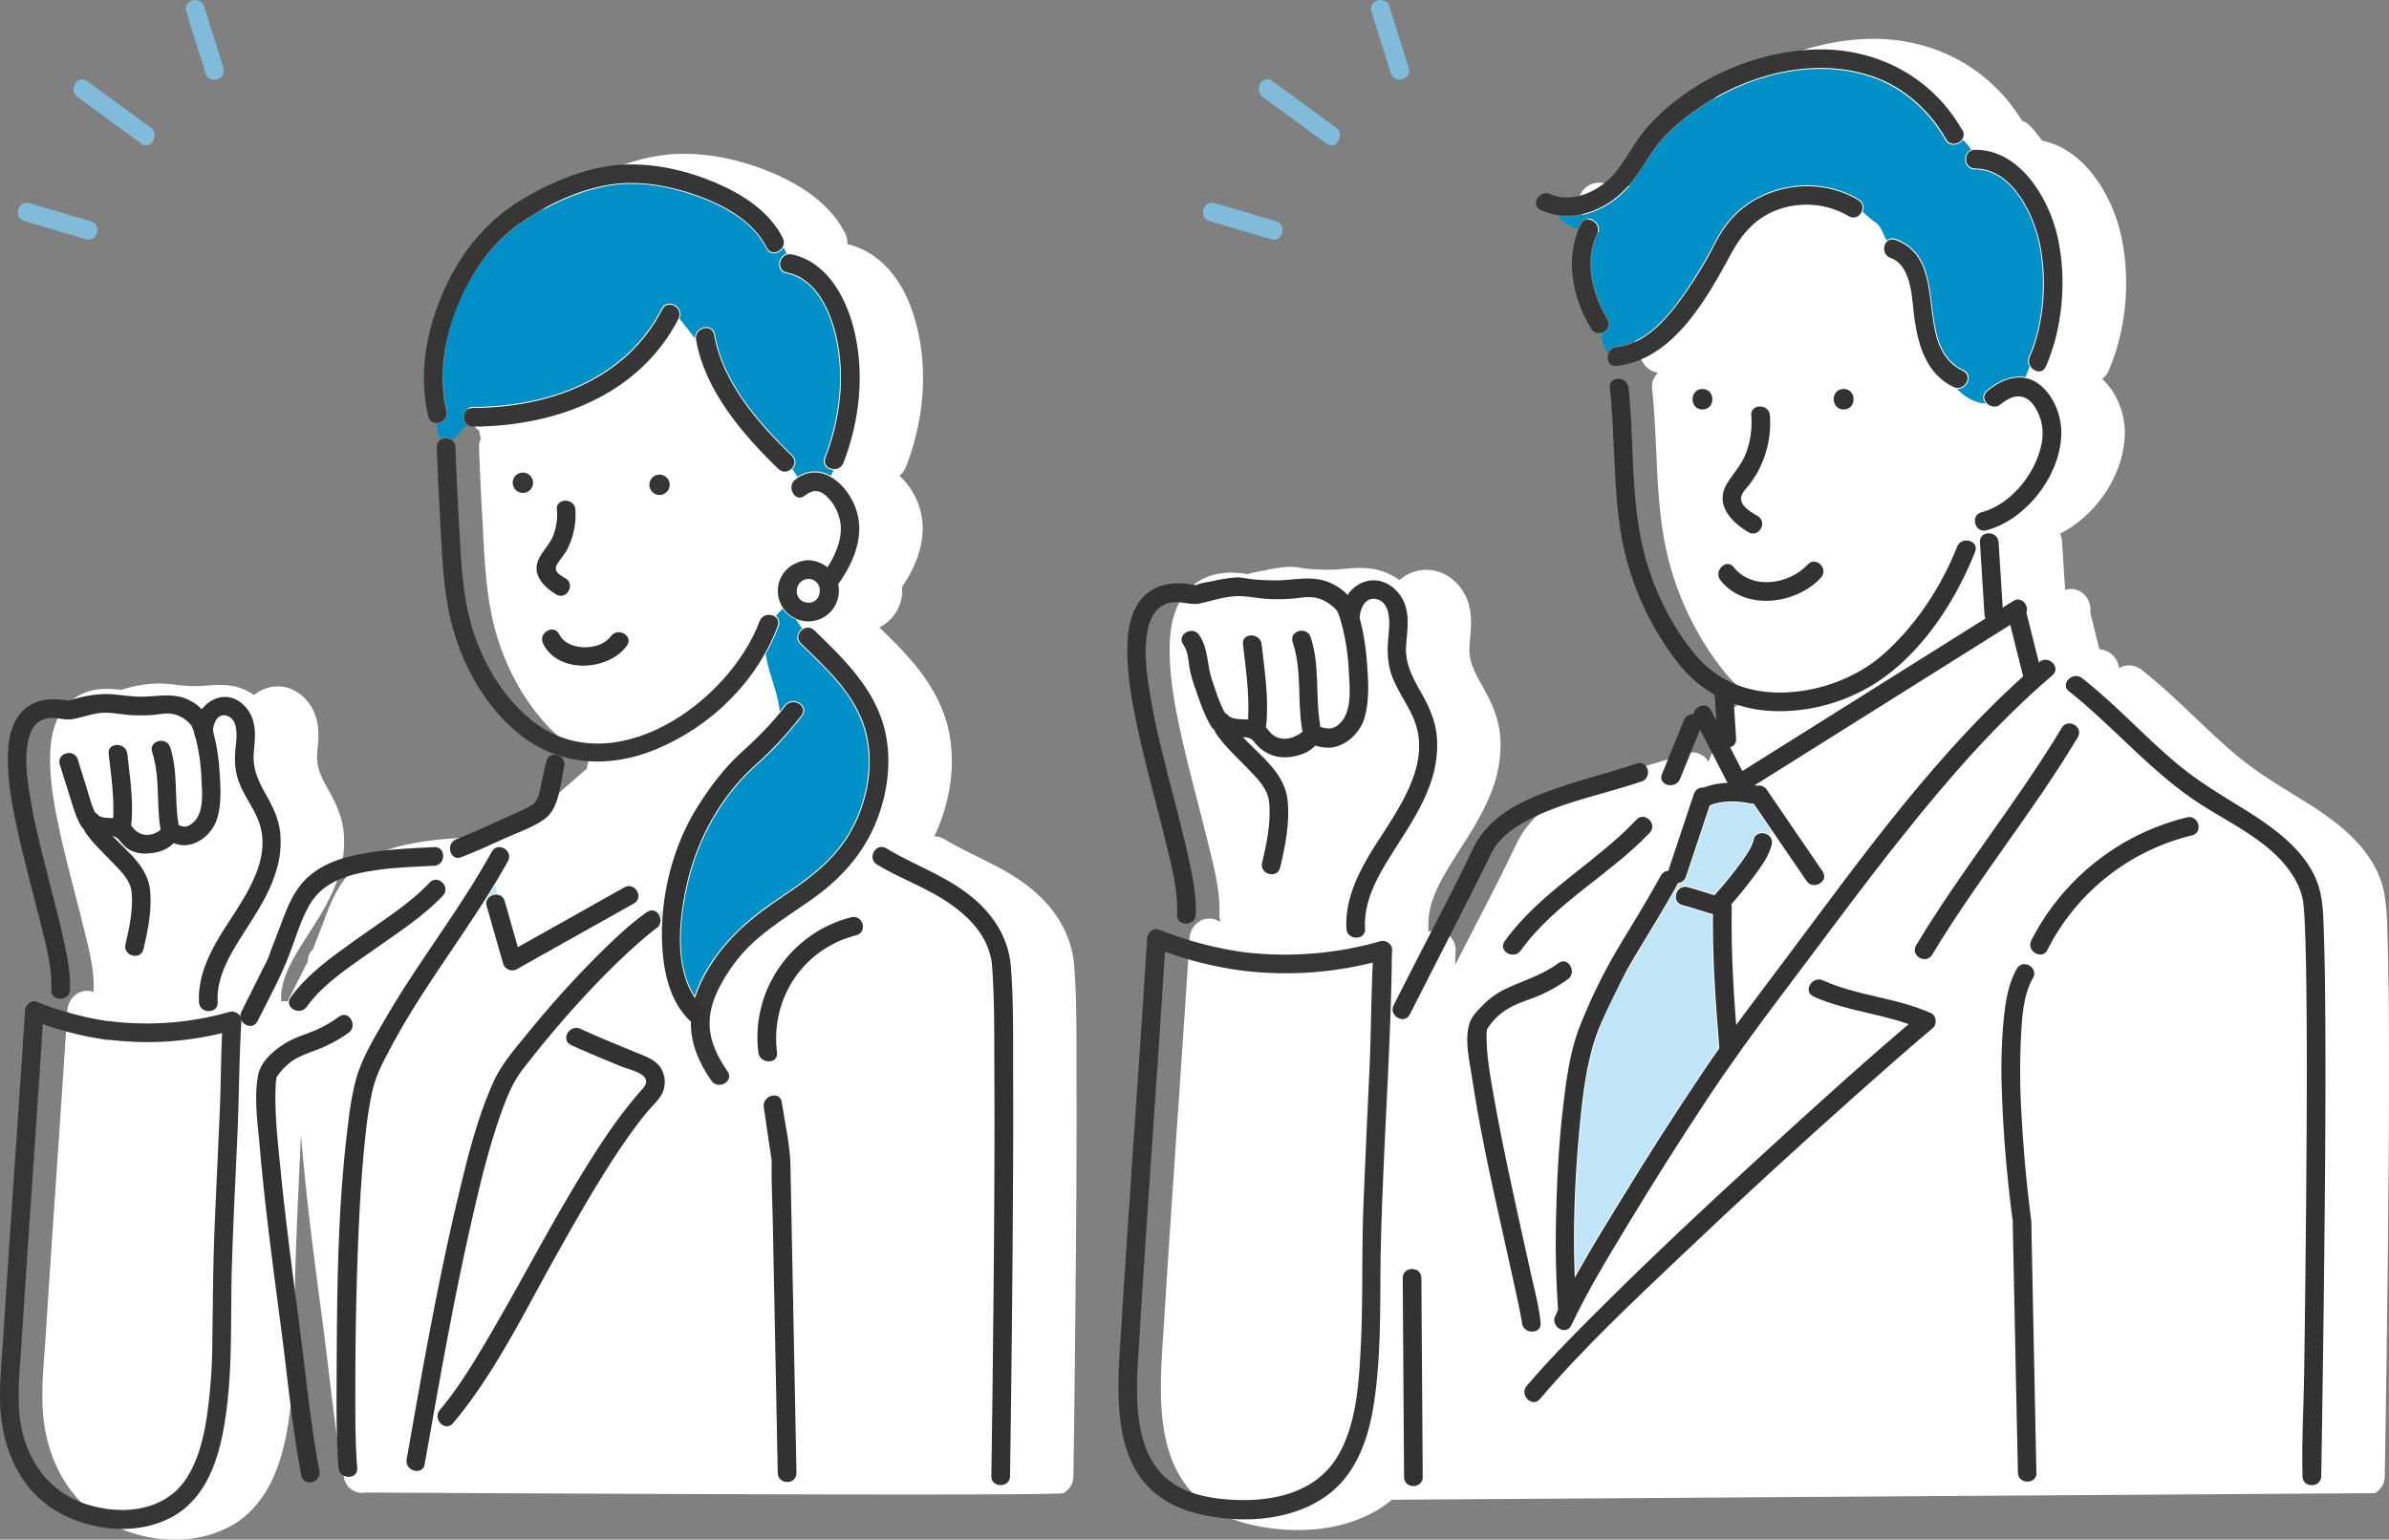 <svg id="レイヤー_1" data-name="レイヤー 1" xmlns="http://www.w3.org/2000/svg" viewBox="0 0 1280.35 825.37"><rect x="0" y="0" width="1280.35" height="825.37" fill="#808080" stroke="none"/><defs><style>.cls-1{fill:#fff;}.cls-2{fill:#80bcd9;}.cls-3{fill:none;}.cls-4{fill:#b0e9ef;}.cls-5{fill:#0090c8;}.cls-6{fill:#323232;}.cls-7{fill:#363636;}.cls-8{fill:#c0e5f7;}.cls-9{fill:#251e1c;}</style></defs><title>ベクトルスマートオブジェクト1</title><path class="cls-1" d="M811.75,993.29a10.33,10.33,0,0,0,5.29-9c.58-38.86,1-79.83,1.36-121.77.22-27.6.42-60.18.29-92.55q0-5.76,0-11.53c0-15.68,0-31.9-1.23-47.84S808,680.2,793.83,668.81c-9-7.21-19-12.13-28.59-16.88-5.74-2.84-11.68-5.77-17.21-9.11a10.45,10.45,0,0,0-5.62-1.56c1-2.07,2-4.18,2.8-6.33h0c7.77-19.58,8.81-40.76,2.84-58.13-6.71-19.5-20.85-33.88-35-47.56a22.19,22.19,0,0,0,12.08-17.11,22.52,22.52,0,0,0,.06-4.64c11.14-16.35,13.94-32.23,8.07-46.05a40,40,0,0,0-9.49-13.61,11,11,0,0,0,3.57-4.76c9.75-25.18,11.74-52.15,5.6-75.95-8.6-33.38-28.3-41.39-36.93-43.29l-.14-.33a10.79,10.79,0,0,0-1.14-5.45c-6.58-13.3-19.64-24.2-38.83-32.39-17.3-7.39-35.15-10.92-51.63-10.22-21.68.92-42.63,10.8-56.38,18.93C529.5,305.26,515.07,321.18,505,341.7c-8.84,18.05-17.91,45.82-10.9,75.63a10.19,10.19,0,0,0,4.42,6.38c.28,1.5.59,3,.91,4.36a10.61,10.61,0,0,0-.92,4.76c.4,12.05,1,24.45,1.74,37.9q.23,3.86.42,7.76c.85,16,1.72,32.62,5.56,48.48,6.3,26,20.41,49.36,38.69,64a73.65,73.65,0,0,0,12.61,8.12c-.09.28-.16.56-.23.85L556.16,605l-31.29,27.3c-4.87,2.17-8.68,3.78-12.28,5.18a10.64,10.64,0,0,0-5.49,4.62,10.67,10.67,0,0,0-4.62-.78l-3,.15c-14.2.71-28.88,1.44-43,4.93-12.74,3.13-22.54,8.76-29.12,16.71-5.95,7.19-9.08,15.58-12.11,23.7-.45,1.2-.9,2.41-1.36,3.6l-1.41,3.69c-1,2.53-2,5.13-2.95,7.73a5.73,5.73,0,0,0-1.74,2c-.09.17-.16.32-.22.45l0,.05a6.89,6.89,0,0,0-.72,3.68L395.9,729.69a10.38,10.38,0,0,0-3.47.08c-.57-11,5.09-21,11.45-31.09,1-1.63,2.05-3.24,3.08-4.87,6.37-10,13-20.28,16.58-32.2A58.94,58.94,0,0,0,426,639.47c-.85-9.41-4.86-17.18-8.56-23.72-4.26-7.52-6.29-12.62-5.62-19.66v-.16c.83-8.68,1.77-18.52-5.31-27.1-4.34-5.26-10.08-8.1-16.17-8a21.08,21.08,0,0,0-12.49,4.63,33.27,33.27,0,0,0-3.06-1.87c-7.92-4.26-15.64-3.69-22.45-3.19-2.31.17-4.49.33-6.71.33a87.69,87.69,0,0,1-9-.68,89.56,89.56,0,0,0-9.85-.75,67.89,67.89,0,0,0-19.95,3.37,20.38,20.38,0,0,0-2.62-.23l-.67,0a38.18,38.18,0,0,0-10,.11,26.92,26.92,0,0,0-15,7.18c-9.09,8.87-10,22.13-9.91,31.34.15,13.85,3,27.75,5.64,39.7,2.26,10.18,4.9,20.41,7.45,30.29,1.48,5.72,3,11.64,4.44,17.45.3,1.26.62,2.52.94,3.79,2.57,10.29,5.23,20.92,4.83,31a11.18,11.18,0,0,0,0,1.42l0,0a9.66,9.66,0,0,0-8.82.87,11.54,11.54,0,0,0-5.25,8.87c-1.71,27.46-3.62,55.38-5.47,82.38q-1.12,16.43-2.24,32.87c-1.31,19.46-2.59,38.49-3.77,57.26-.2,3.22-.44,6.46-.69,9.71-.75,9.94-1.53,20.22-1.1,30.39,1.17,27.3,14,50.35,34.29,61.64a75.79,75.79,0,0,0,36.59,9.59,62,62,0,0,0,29.72-7.22c10.61-5.82,18.74-15.5,24.14-28.76,4.9-12,6.91-25.1,8.12-35.17,2.06-17.16,2.17-34.52,2.28-51.31,0-7.47.09-15.21.32-22.77.53-18.33,1.4-37,2.24-55q.39-8.24.76-16.48c.21,2.12.42,4.21.59,6.26,2.49,29,6.33,58.34,10.05,86.69q1,7.38,1.93,14.77c.88,6.85,1.72,13.82,2.52,20.56,2.16,18.11,4.4,36.83,8,55.24A9.94,9.94,0,0,0,438,993S808.33,995.2,811.75,993.29Z" transform="translate(-241.76 -192.88)"/><path class="cls-1" d="M1514.51,993.34a10.38,10.38,0,0,0,5.32-9c.28-15.35.51-30.65.72-44.9.53-36.29.92-69.06,1.19-100.18.29-33.64.52-69.67.25-105.17h0c-.09-11.73-.23-25.38-.68-39,0-1.09-.07-2.19-.1-3.28a128.26,128.26,0,0,0-1.58-19.69c-4.83-26.41-30.45-42.13-47.41-52.53-10.7-6.57-21.78-13.37-31.81-21.79-7.68-6.44-15.12-13.52-22.32-20.37-3.47-3.3-7.06-6.72-10.65-10-6.37-5.9-12.2-10.93-17.81-15.39a10.8,10.8,0,0,0-12.26-1,10.89,10.89,0,0,0-.14-1.13,11.29,11.29,0,0,0-7.31-8.33,10.65,10.65,0,0,0-3-.6L1362,521.27a11.25,11.25,0,0,0-3.86-10.24,10,10,0,0,0-9.62-1.92l-1.62-25.88a10.75,10.75,0,0,0-1.13-4.23c19.42-9.75,34.29-31.73,34.74-53.29.24-11.19-4.37-22.52-12-29.56l-.17-.15a10.22,10.22,0,0,0,3.47-4.33c9.49-21.68,12-48.92,6.64-72.87-4.87-21.86-20-46.14-42.32-50.53a10.46,10.46,0,0,0-.7-1.08,75.15,75.15,0,0,0-5.7-6.84,10.26,10.26,0,0,0-4.27-2.67c-17.51-28.9-48.62-45.28-83.69-43.9s-71.11,18.35-93.71,44.3a101.65,101.65,0,0,0-9.08,12.8c-3.56,5.61-6.92,10.92-11.51,14.89-5.88,5.11-15.75,9.73-24.22,6a11.06,11.06,0,0,0-14.69,5.81,9.65,9.65,0,0,0,5,13.18l1.14.49a10.88,10.88,0,0,0,2.32,4.67,32.37,32.37,0,0,0,10.82,8.05c-2.79,15.15.78,32.57,9.93,47.7,0,.15,0,.3,0,.45a31.45,31.45,0,0,0,4.87,15.67,11.22,11.22,0,0,0,6.89,4.74c.21.18.44.35.66.51a9.71,9.71,0,0,0-3,8.38c1.17,10.76,1.67,21.86,2.15,32.6.74,16.55,1.51,33.66,4.72,50.43a160.36,160.36,0,0,0,30.44,66.79,75.19,75.19,0,0,0,15.06,14.73,11.3,11.3,0,0,0-5.85,4.71,10.92,10.92,0,0,0-6.42,6.18l-9.92,24.36a10.55,10.55,0,0,0-2.11-2.55,9.86,9.86,0,0,0-9.91-1.81c-6.84,2.33-14,4.41-20.85,6.42-11.51,3.35-23.41,6.82-34.79,11.69-17.91,7.67-29.19,17.47-35.52,30.86-6.84,14.48-14.36,29-21.62,43.06q-4.63,9-9.23,17.93l-1.68,3.29c0-2.55.07-5,.22-7.43a10.09,10.09,0,0,0-3.86-8.54,10.8,10.8,0,0,0-9.66-2.09h0l-1.11.31a10.52,10.52,0,0,0,.06-2c-.7-12.86,5.76-24.35,13-36,1.28-2,2.58-4.09,3.88-6.13,7-10.9,14.15-22.16,18.34-35a67.27,67.27,0,0,0,3.34-24.37c-.63-10.85-4.94-19.79-9.06-27.12l-.12-.2c-4.25-7.54-7.92-14-7.4-21.94.09-1.42.21-2.84.34-4.25.75-8.63,1.61-18.42-5.07-27.33s-17.63-12.09-27.14-7.79a23,23,0,0,0-5.64,3.63,35.34,35.34,0,0,0-7.42-4.09c-7.75-3.17-15.2-2.53-22.41-1.92-3,.26-5.82.5-8.6.47-3.56-.05-7.76-.16-11.9-.63-.78-.08-1.59-.22-2.45-.36a31.13,31.13,0,0,0-6.91-.59,82.46,82.46,0,0,0-12.62,1.93c-.77.16-1.56.31-2.38.46a53,53,0,0,0-6.67,1.55,35,35,0,0,0-4.82-.6L905,500a40,40,0,0,0-10.4.5,28.82,28.82,0,0,0-15.82,8.36c-9.58,10-10.37,24.94-10.13,35.29.38,16,3.7,31.89,6.78,45.57,2.49,11,5.35,22.11,8.12,32.83,1.77,6.86,3.6,14,5.31,20.94.33,1.35.66,2.7,1,4.06,2.9,11.7,5.91,23.79,5.44,35.32A10.72,10.72,0,0,0,896,687l-2.65-1a9.66,9.66,0,0,0-8.82.86,11.52,11.52,0,0,0-5.26,8.88c-2,32.29-4.26,65.12-6.43,96.87q-1.49,21.56-2.94,43.1c-1.38,20.51-2.94,43.76-4.32,66.48q-.24,3.89-.51,7.79c-1,15.12-2,30.74,0,46.17,1.89,14.13,6.21,25.28,13.21,34.11,7.25,9.12,18,15.77,31,19.23a110.29,110.29,0,0,0,28,3.62,101.12,101.12,0,0,0,12.41-.75c15-1.89,28.17-7.24,38-15.49Z" transform="translate(-241.76 -192.88)"/><path class="cls-2" d="M361.55,229.43l-10.37-33.07c-1.91-6.12-11.57-3.5-9.64,2.66l10.36,33.07c1.92,6.12,11.58,3.51,9.65-2.66Z" transform="translate(-241.76 -192.88)"/><path class="cls-2" d="M322.52,261.27l-34.13-25c-5.2-3.8-10.2,4.87-5.05,8.64l34.14,25c5.2,3.8,10.19-4.87,5-8.64Z" transform="translate(-241.76 -192.88)"/><path class="cls-2" d="M290.44,311.5l-32.95-9.73c-6.18-1.83-8.82,7.82-2.66,9.64l32.95,9.73c6.19,1.82,8.83-7.82,2.66-9.64Z" transform="translate(-241.76 -192.88)"/><path class="cls-3" d="M326.83,997.84a65.93,65.93,0,0,1-21.1,4.09A46.35,46.35,0,0,0,326.83,997.84Z" transform="translate(-241.76 -192.88)"/><path class="cls-4" d="M502.68,674.46A6,6,0,0,1,508,672c-.22-1.6-.49-3.2-.83-4.77Q505,670.85,502.68,674.46Z" transform="translate(-241.76 -192.88)"/><path class="cls-4" d="M596.2,686.49q.15-2.81.43-5.61l-1.76,1.46A6.51,6.51,0,0,1,596.2,686.49Z" transform="translate(-241.76 -192.88)"/><path class="cls-4" d="M596.19,686.58a.28.28,0,0,0,0-.09Z" transform="translate(-241.76 -192.88)"/><path class="cls-5" d="M670.73,538.18c-2.89-2.8-1.63-6.5.92-8.29-1.12-1.6-2.2-3.22-3.22-4.88a17,17,0,0,1-7.26-5.82c-1.28,1.33-2.48,2.64-3.57,4a4.45,4.45,0,0,1,1.43,5.44,108.83,108.83,0,0,1-6.86,14.72c1.31,10.3,6.48,20.29,7.45,31,.86-1.07,1.71-2.15,2.56-3.25,4.23-5.57,13.78-.08,9.49,5.55a196.64,196.64,0,0,1-25.1,27c-18,16.33-30.42,38.67-36,62.17-4.2,17.84-7.48,44.09,3.47,60.93a73,73,0,0,1,6.42-13.93c9.72-16.61,23.49-28.32,39.29-38.86,16.15-10.78,30.88-21.41,39.63-39.33,8.1-16.57,10.84-37,4.29-54.58C697.41,563.16,683.36,550.39,670.73,538.18Z" transform="translate(-241.76 -192.88)"/><path class="cls-5" d="M689.68,374.06c-3.18-14.22-10.58-31.4-26.42-34.66-5.84-1.21-4.67-8.91,0-10.47-.52-1.14-1-2.29-1.53-3.44-1.9,3.41-7.22,4.82-9.42.38-7-14.14-22.58-22.59-36.87-27.7-13.86-5-29.25-8-44-6.21-16.64,2-34.16,10-48.06,19.09-31.46,20.58-50.57,65.28-41.93,102.19,1,4.09-2.39,6.78-5.6,6.86.45,2.75,1,5.46,1.64,8.16a6.1,6.1,0,0,1,7.36.69A31.29,31.29,0,0,1,492,421c-3.52-2.74-2.41-9.91,3.3-9.94,40.49-.18,81.46-14.74,101-52.63,3.2-6.21,12.47-.87,9.61,5.3,2.89,3.46,5.55,7.1,8.31,10.54-.24-6.31,9.52-8.74,10.69-2.07,4.47,25.55,23.38,47.19,41.48,64.67a5.07,5.07,0,0,1,.05,7.46c.95,1.39,1.83,2.8,2.7,4.2A16.52,16.52,0,0,1,687,448c.5-1,1-2.09,1.45-3.15-3.28-.15-6.32-2.74-4.82-6.61C691.44,418,694.46,395.4,689.68,374.06Z" transform="translate(-241.76 -192.88)"/><path class="cls-4" d="M371.5,743.1c.21-.41.44-.81.66-1.2a7.27,7.27,0,0,1-.57-.54C371.55,741.94,371.53,742.52,371.5,743.1Z" transform="translate(-241.76 -192.88)"/><path class="cls-4" d="M390.55,770.4c.23-.38.16-.6,0,0Z" transform="translate(-241.76 -192.88)"/><path class="cls-4" d="M384.69,707l.15-.29-.15.29Z" transform="translate(-241.76 -192.88)"/><path class="cls-4" d="M336,644.41c.32.31.22-.66,0,0Z" transform="translate(-241.76 -192.88)"/><path class="cls-4" d="M304.17,642.51l2.32,2.28c-.56-.63-1.14-1.26-1.8-1.88A3.8,3.8,0,0,0,304.17,642.51Z" transform="translate(-241.76 -192.88)"/><path class="cls-4" d="M335.93,644.53a.85.85,0,0,1-.09.15c.18,0,.24-.09.12-.25A.62.62,0,0,0,335.93,644.53Z" transform="translate(-241.76 -192.88)"/><path class="cls-4" d="M384.69,707l0,0C384.47,707.45,384.48,707.48,384.69,707Z" transform="translate(-241.76 -192.88)"/><path class="cls-6" d="M588.5,681.77c-11.09,8-21,17.79-30.56,27.49-11.77,12-22.88,24.61-33.49,37.63-7,8.56-14.17,16.75-18.65,26.9-8.69,19.68-13.82,41-18.79,61.87-6.1,25.6-11.28,51.41-16.14,77.27-3.9,20.71-7.46,41.48-11.17,62.23-1.12,6.3,8.51,9,9.65,2.66,7.6-42.6,14.95-85.24,24.51-127.46,4.95-21.87,10.11-44,18-65,2.63-7,5.7-13.65,10.33-19.61,11-14.16,22.58-27.92,34.84-41,8.62-9.22,17.57-18.15,27.07-26.47q3.67-3.23,7.48-6.28a14.25,14.25,0,0,1,1.3-1l.69-.51c5.18-3.72.19-12.4-5-8.64Z" transform="translate(-241.76 -192.88)"/><path class="cls-6" d="M547.8,753.11c8.76,4,17.71,7.68,26.62,11.36,3.5,1.45,10,2.79,12.52,5.63,2.82,3.12-.36,6-2.42,8.33-10.26,11.71-19,24.71-27.27,37.88-18.83,30-35,61.64-52.9,92.2-8.13,13.86-16.5,27.9-26.86,40.25-4.11,4.9,2.93,12,7.07,7.07,21.82-26,37.19-57.48,53.64-87,9.28-16.62,18.63-33.21,28.8-49.3,4.63-7.32,9.43-14.54,14.56-21.52,2.27-3.08,4.61-6.11,7.05-9.06s5.85-5.93,7.76-9.39a14.12,14.12,0,0,0,.3-12.74c-2.12-4.41-5.8-6.29-10.11-8.1-11.26-4.71-22.63-9.17-33.71-14.3-5.81-2.68-10.89,5.94-5.05,8.64Z" transform="translate(-241.76 -192.88)"/><path class="cls-6" d="M534.5,601.16l-2.58,11.37c-1,4.42-1.19,9.72-5.48,12.17-6,3.4-12.6,5.95-18.82,8.81-7,3.22-14.1,6.45-21.32,9.26-5.94,2.31-3.36,12,2.65,9.64,7.8-3,15.44-6.49,23.05-10,7.06-3.23,15.68-6,21.9-10.67,7.69-5.83,8.26-19.21,10.25-28,1.42-6.27-8.22-8.94-9.65-2.66Z" transform="translate(-241.76 -192.88)"/><path class="cls-6" d="M505.31,649.47c-17,30.84-39,58.49-56.66,88.91-6.07,10.46-12.88,21.55-16.15,33.28a157.62,157.62,0,0,0-3.92,21.66c-5.75,44.07-6.21,89.1-6.38,133.48-.07,17.62-.34,35.41,1,53,.5,6.38,10.5,6.43,10,0-1.14-14.69-1-29.53-1-44.25q0-33.79,1.16-67.58c.78-22,1.85-44,4.2-65.81A216.35,216.35,0,0,1,441,779.2c2.09-9.72,5.54-16,10.39-25.12,18.42-34.69,43.63-65.18,62.58-99.56,3.11-5.64-5.52-10.7-8.63-5Z" transform="translate(-241.76 -192.88)"/><path class="cls-6" d="M472,666.06c-11.21,11.75-25.49,20.51-38.62,29.92-12.81,9.19-26.54,18.63-35.86,31.59-3.77,5.23,4.9,10.23,8.63,5C415.2,720,429.52,710.93,442,702.08c12.67-9,26.3-17.64,37.09-29,4.44-4.66-2.62-11.74-7.07-7.07Z" transform="translate(-241.76 -192.88)"/><path class="cls-6" d="M423.5,737.87a66.69,66.69,0,0,1-16.09,8.67c-4.43,1.67-9,3.22-13,5.75-5.89,3.67-13,9.75-14.31,16.93-2.31,12.21-.22,25.84.83,38.07,2.9,33.86,7.57,67.54,11.94,101.22,3.27,25.23,5.58,50.43,10.43,75.45,1.22,6.31,10.86,3.64,9.64-2.66-4.45-23-6.67-46.06-9.61-69.23-1.71-13.47-3.54-26.92-5.24-40.38-2.28-18-4.45-36-6.21-54-1.35-13.78-2.93-27.83-2.43-41.7.05-1.22.11-2.43.24-3.64s-.1.33.05-.45c.08-.38.16-.76.23-1.15.31-1.57-.29.1.2-.64a33.58,33.58,0,0,1,7-7.58c4-3.13,8.76-4.74,13.45-6.52a74.84,74.84,0,0,0,17.95-9.47c5.14-3.77.15-12.45-5.05-8.64Z" transform="translate(-241.76 -192.88)"/><path class="cls-6" d="M576.4,668.57l-62.7,35.2,7.35,3-8.8-30.8c-1.77-6.17-11.42-3.55-9.65,2.66l8.8,30.8a5.07,5.07,0,0,0,7.35,3l62.7-35.2c5.61-3.15.57-11.79-5.05-8.64Z" transform="translate(-241.76 -192.88)"/><path class="cls-6" d="M711.7,656.31c12.52,7.56,26.43,12.33,38.58,20.65,7.16,4.89,13.86,10.9,18.27,18.45A39.86,39.86,0,0,1,773,707.14c.09.43.44,3,.18.86.06.51.12,1,.16,1.52,1.47,18.31,1.23,36.8,1.32,55.14.31,58.38-.34,116.78-1,175.16q-.27,22.18-.59,44.37c-.09,6.44,9.91,6.44,10,0q.91-60.86,1.37-121.72c.24-30.83.41-61.66.29-92.49-.08-19.59.32-39.39-1.22-58.94-1.21-15.44-9.59-28.24-21.52-37.81-13.82-11.07-30.25-16.53-45.19-25.56-5.52-3.33-10.56,5.31-5,8.64Z" transform="translate(-241.76 -192.88)"/><path class="cls-6" d="M668.62,982.54l-1.46-74.41-1.78-90.62c-.22-11.24-3-22.64-4.63-33.75-.94-6.34-10.58-3.64-9.65,2.66l3,20.53c.44,3,1,5.93,1.32,8.91-.16-1.42-.09-1.13-.11.22-.19,10.36.41,20.8.61,31.16l2.11,107.19.55,28.11c.13,6.43,10.13,6.45,10,0Z" transform="translate(-241.76 -192.88)"/><path class="cls-6" d="M358.42,730.09c-.67-12.79,5.73-23.94,12.31-34.43,7.17-11.42,15.07-22.66,19-35.7A53.06,53.06,0,0,0,392,640c-.7-7.9-4-14.61-7.85-21.43-4.3-7.61-7.17-14.07-6.32-23,.78-8.21,1.59-16.3-4-23.11-11.1-13.45-28.68-2-27.92,13.34.32,6.41,10.32,6.45,10,0-.19-3.87,1.77-10.57,7-9.32,7.17,1.7,5.63,12.3,5.1,17.47-.73,7-.32,13.26,2.45,19.79s7,12.11,9.6,18.57c9.24,22.8-10.41,45.31-21.18,63.58-6.15,10.44-11.11,21.86-10.46,34.22.34,6.4,10.35,6.44,10,0Z" transform="translate(-241.76 -192.88)"/><path class="cls-6" d="M287.19,636.83c2.59,2.91,6.54,3.51,10.22,3.95,3.11.37,5.85-.17,7.82,2,2.1,2.35,3.69,4.58,6.61,6,4.28,2.14,9.53,2,14.09.93a18.62,18.62,0,0,0,8.8-4.68c.69-.66,3.22-3.46-.58-.7l-.85-.17,1.91.81a15.22,15.22,0,0,0,4.48,1c8.09.36,15.6-6.09,18.17-13.5s2.19-16.51,1.67-24.27a111.14,111.14,0,0,0-4-24.84c-2-6.61-5.51-11.46-11.73-14.81-8.73-4.7-17.17-2.2-26.45-2.18-6.37,0-12.66-1.4-18.93-1.43a63.06,63.06,0,0,0-19.72,3.62c-.33.12-.69.16-1,.27-.65.24,2.21.58,1.1-.19-.91-.63-3.12-.51-4.21-.64a32.76,32.76,0,0,0-8.51.09,21.31,21.31,0,0,0-11.91,5.63c-7.08,6.91-8.3,17.84-8.19,27.22.14,12.95,2.71,25.92,5.5,38.53,3.55,16,7.95,31.73,11.85,47.62,2.89,11.73,6.42,24.17,5.93,36.37-.25,6.44,9.75,6.43,10,0,.39-9.64-1.8-19.47-3.88-28.83-2.7-12.15-6-24.17-9-36.24-3.2-12.54-6.31-25.13-8.43-37.91-1.6-9.63-3.13-20.25-1.18-29.94,1.4-7,4.4-11.87,11.35-12.71,4.15-.5,8.52,1.31,12.59.56,5.64-1,11.12-3.25,16.91-3.42,4.92-.15,10.31,1.17,15.39,1.33a89.83,89.83,0,0,0,10.76-.17c4.16-.37,8-1.4,12.12-.13a18.23,18.23,0,0,1,6.67,3.89c.58.5,2.52,3,1.37,1.26a22.72,22.72,0,0,1,2.53,6.73,107.88,107.88,0,0,1,3.3,23c.3,6.75,1.32,16.59-3.56,22-1.31,1.46-3.15,3-5.2,3.13-1.85.16-3.25-1-5-1.4-2.91-.67-5.24.39-7.34,2.36-4.77,4.48-11.39,4.93-15.58-.31-1.85-2.3-3.73-4.16-6.69-4.9s-9.94.4-12.09-2c-4.29-4.82-11.34,2.27-7.07,7.07Z" transform="translate(-241.76 -192.88)"/><path class="cls-6" d="M287.51,639.12c4.26,6.11,9.8,11.16,14.94,16.52,4.21,4.4,9.25,9.16,9.85,15.53.87,9.17-1.16,19-3.3,27.89-1.5,6.26,8.14,8.92,9.65,2.66,2.42-10.06,4.61-21.18,3.56-31.53-1.6-15.77-17.72-24.13-26.07-36.12-3.65-5.24-12.32-.25-8.63,5Z" transform="translate(-241.76 -192.88)"/><path class="cls-6" d="M300,597c1.41,12.39,3.32,24.91,2.2,37.4-.57,6.41,9.44,6.37,10,0,1.12-12.49-.79-25-2.2-37.4-.71-6.32-10.72-6.39-10,0Z" transform="translate(-241.76 -192.88)"/><path class="cls-6" d="M323.3,596.12c4.38,13.31,2.17,27.06,4.4,40.7,1,6.34,10.68,3.65,9.65-2.66-2.24-13.71,0-27.23-4.4-40.7-2-6.08-11.67-3.48-9.65,2.66Z" transform="translate(-241.76 -192.88)"/><path class="cls-6" d="M273.8,602.72q2.28,7.51,4.71,15c1.93,5.94,3.56,12.72,6.8,18.13s11.95.49,8.63-5.05c-3-4.95-4.35-11.3-6.12-16.75q-2.25-7-4.37-14c-1.86-6.14-11.52-3.52-9.65,2.66Z" transform="translate(-241.76 -192.88)"/><path class="cls-7" d="M475.85,432.64q.61,18.89,1.74,37.76c1.05,18.29,1.5,37.36,5.82,55.24,5.55,22.93,18.11,46,36.72,60.86,21.15,16.88,47.84,18.42,72.49,8.36,29.68-12.11,54.59-36.14,65.93-66.35,2.26-6-7.4-8.64-9.65-2.66-16.45,43.85-79.35,88.28-122.77,52.7-17-13.92-28.24-35-33.23-56.21-3.83-16.27-4.23-33.56-5.21-50.18q-1.17-19.74-1.84-39.52c-.21-6.42-10.21-6.45-10,0Z" transform="translate(-241.76 -192.88)"/><path class="cls-7" d="M661.34,320.57c-7.07-14.3-21.75-23.62-36-29.7-15.32-6.54-32.44-10.48-49.16-9.77-18.61.79-37.9,8.78-53.75,18.15-18.22,10.77-31.42,26-40.7,44.94-10.85,22.16-16.19,47.49-10.47,71.84,1.48,6.26,11.12,3.61,9.65-2.66-4.64-19.74-.91-40.54,7.06-58.94,7.65-17.66,18.66-33,34.89-43.66,14.1-9.26,31.92-17.45,48.86-19.34,14.68-1.65,29.93,1.31,43.73,6.24,14.42,5.15,30.17,13.67,37.23,27.95,2.85,5.76,11.48.7,8.63-5.05Z" transform="translate(-241.76 -192.88)"/><path class="cls-7" d="M673,458.63c3.87-3,7.3-3.46,11.18-.21a24.77,24.77,0,0,1,7.21,11.35c3.5,11.09-2.8,23.24-9.48,31.85-3.9,5,3.13,12.16,7.07,7.08,9.82-12.66,17.45-29.22,10.73-45C694.44,451.21,680.91,440,668,450c-5,3.87-.05,12.56,5,8.63Z" transform="translate(-241.76 -192.88)"/><path class="cls-7" d="M663.4,338.91c16,3.27,23.5,20.56,26.74,34.89,4.83,21.45,1.84,44.23-6,64.56-2.32,6,7.34,8.61,9.65,2.66,8.81-22.76,11.54-48.68,5.4-72.49-4.34-16.83-14.62-35.48-33.1-39.26-6.28-1.28-9,8.35-2.65,9.64Z" transform="translate(-241.76 -192.88)"/><path class="cls-7" d="M614.8,375c4.72,27.21,24.9,50.69,44.19,69.31,4.63,4.47,11.71-2.59,7.07-7.07-18.15-17.52-37.17-39.28-41.61-64.9-1.1-6.33-10.74-3.64-9.65,2.66Z" transform="translate(-241.76 -192.88)"/><path class="cls-7" d="M596.75,358.72c-19.54,38-60.83,52.71-101.43,52.87-6.43,0-6.44,10,0,10,44-.18,88.94-16.71,110.06-57.83,2.94-5.71-5.69-10.78-8.63-5Z" transform="translate(-241.76 -192.88)"/><path class="cls-7" d="M675,493.19c-8.69.45-16.16,6.88-16.36,15.95a16.35,16.35,0,0,0,32.59,2.33c1.17-10-6.61-17.75-16.23-18.28-6.43-.36-6.41,9.64,0,10,9,.49,7.58,14.22-1.11,12.66-7.6-1.36-6.32-12.27,1.11-12.66C681.37,502.85,681.41,492.85,675,493.19Z" transform="translate(-241.76 -192.88)"/><path class="cls-7" d="M522,446.22a5.45,5.45,0,1,0,5.45,5.44A5.45,5.45,0,0,0,522,446.22Z" transform="translate(-241.76 -192.88)"/><path class="cls-7" d="M595.23,447.32a5.45,5.45,0,1,0,5.44,5.44A5.45,5.45,0,0,0,595.23,447.32Z" transform="translate(-241.76 -192.88)"/><path class="cls-6" d="M532.81,537.92c8.07,16.43,35.11,14.69,44.93,1.1,3.78-5.23-4.9-10.23-8.63-5-5.78,8-23.19,8-27.67-1.1-2.84-5.78-11.46-.72-8.63,5Z" transform="translate(-241.76 -192.88)"/><path class="cls-6" d="M474.42,647c-15,.76-30.38,1.32-45,4.92-9.87,2.43-19.49,6.84-26.1,14.82-6.18,7.47-9.12,16.8-12.54,25.72-1.77,4.62-3.57,9.24-5.28,13.89-.56,1.53-.68,1.52-.19.56-.6,1.19-1.19,2.39-1.79,3.59l-12.39,24.78c-2.87,5.74,5.75,10.81,8.63,5.05,6-11.92,12.46-23.63,17.19-36.1,3.21-8.44,5.86-17.53,10.23-25.47,4.48-8.13,11.61-13.17,20.38-15.94,15-4.73,31.33-5,46.88-5.82,6.41-.32,6.45-10.33,0-10Z" transform="translate(-241.76 -192.88)"/><path class="cls-7" d="M301.89,740.64a172.86,172.86,0,0,1-40.42-10.7c-3.23-1.27-6.15,1.92-6.33,4.82C252.75,773.2,250,811.62,247.43,850q-1.94,28.61-3.76,57.23c-.82,13.05-2.35,26.42-1.79,39.51,1,22.78,10.77,45.46,31.38,56.93,18,10,42.33,12.5,60.82,2.35,21.15-11.6,26.73-37.66,29.37-59.63,2.93-24.45,1.83-49,2.55-73.58.7-23.9,1.94-47.77,3-71.66.91-20.28.88-40.7,2.13-61,.2-3.27-3.36-5.66-6.33-4.82a162,162,0,0,1-64.26,5c-6.37-.8-6.31,9.2,0,10a169.43,169.43,0,0,0,66.92-5.4l-6.33-4.82c-1,16.59-.92,33.33-1.65,50-.89,20.69-1.92,41.39-2.76,62.09-.81,20-.86,40-1.16,60a290,290,0,0,1-3,40.48c-1.8,11.54-4.63,23.25-11.15,33.11-11.94,18-36,19.62-54.87,12.94C265,991.18,253.5,971,252,949c-.84-12.46.65-25.28,1.42-37.71q1.64-26.37,3.44-52.73c2.77-41.24,5.71-82.48,8.28-123.75l-6.33,4.83a172.84,172.84,0,0,0,40.42,10.69C305.52,751.13,308.24,741.5,301.89,740.64Z" transform="translate(-241.76 -192.88)"/><path class="cls-6" d="M540.25,466.11a31.77,31.77,0,0,1-2,13.86c-1.81,4.62-5.36,7.86-7.56,12.17-4.31,8.42,2.31,15.28,9.12,19.39,5.53,3.33,10.56-5.31,5-8.64-3.27-2-6.77-3.72-4.38-7.65,1.81-3,4.17-5.4,5.71-8.6a41,41,0,0,0,4-20.53c-.4-6.39-10.41-6.44-10,0Z" transform="translate(-241.76 -192.88)"/><path class="cls-7" d="M671.09,537.83c12.71,12.29,26.78,25.12,33.11,42.09,6.56,17.58,3.82,38.11-4.26,54.75-8.56,17.64-22.91,28.38-38.84,39-15.68,10.45-29.48,21.77-39.39,38.1-5.43,9-9.6,19-9.67,29.68-.08,11.29,4.63,21.67,11,30.79,3.65,5.24,12.32.25,8.63-5.05-5.79-8.33-10.26-17.56-9.53-28,.74-10.55,6.42-20.28,12.38-28.74,10.82-15.35,26.65-24.42,41.71-35C692,664.38,704.38,651,711.59,632.84c6.7-16.86,8.71-36.84,2.75-54.19-6.68-19.44-21.76-33.95-36.18-47.89-4.63-4.48-11.71,2.58-7.07,7.07Z" transform="translate(-241.76 -192.88)"/><path class="cls-6" d="M662.61,571.37c-7.09,9.32-14.89,17-23.5,24.86-9.27,8.41-17.29,19.16-23.88,29.74-14,22.49-20.73,52.23-18.21,78.56,1.23,12.94,4.91,26.51,14.67,35.7,4.68,4.41,11.77-2.65,7.07-7.07-16.77-15.79-13.46-46.41-8.86-66.53,5.45-23.82,17.84-46.47,36-63.08a202.26,202.26,0,0,0,25.34-27.13c3.9-5.13-4.78-10.11-8.63-5Z" transform="translate(-241.76 -192.88)"/><path class="cls-6" d="M658.19,757.12c-3.68-28.92,14.09-55.73,42.48-62.87,6.24-1.57,3.6-11.22-2.66-9.65-32.28,8.13-54,39.34-49.82,72.52.81,6.3,10.82,6.38,10,0Z" transform="translate(-241.76 -192.88)"/><path class="cls-2" d="M996.75,229.43l-10.36-33.07c-1.92-6.12-11.57-3.5-9.64,2.66l10.36,33.07c1.92,6.12,11.57,3.51,9.64-2.66Z" transform="translate(-241.76 -192.88)"/><path class="cls-2" d="M957.73,261.27l-34.14-25c-5.19-3.8-10.19,4.87-5,8.64l34.13,25c5.2,3.8,10.2-4.87,5.05-8.64Z" transform="translate(-241.76 -192.88)"/><path class="cls-2" d="M925.65,311.5l-32.95-9.73c-6.19-1.83-8.83,7.82-2.66,9.64l33,9.73c6.19,1.82,8.83-7.82,2.66-9.64Z" transform="translate(-241.76 -192.88)"/><path class="cls-5" d="M1335,325.66c-2.8-15.48-13.07-38.36-30.47-41.55.5,1.06,1,2.13,1.48,3.23-.49-1.1-1-2.17-1.48-3.23a22.46,22.46,0,0,0-4.22-.38c-6.31,0-7-8.67-2.08-10.61a46,46,0,0,0-4.51-5.34c-2,3-7,4.16-9.41.05-9-15.66-22.53-27.95-39.81-33.73-29.18-9.76-62-1.89-87.56,14a120.7,120.7,0,0,0-22.13,17.51c-7.51,7.59-12,17.2-18.57,25.51-9.57,12.09-24.73,19.73-39.73,17.55,2.5,3.2,6.73,5.71,10.81,7,.39-.95.8-1.89,1.26-2.82,2.75-5.59,10.41-2,10.11,3.31a16.62,16.62,0,0,0,3.82-1.32,16.62,16.62,0,0,1-3.82,1.32,6,6,0,0,1-.61,2.24c-7.09,14.4-2.47,32.34,5.52,45.4,2.23,3.63-.31,7.07-3.49,7.94a18.88,18.88,0,0,0,3.28,10.4,5.68,5.68,0,0,1,4.76-3.62c16.27-1.8,28-16.57,36.67-29A242.61,242.61,0,0,0,1158,328.05c2.79-5,5.28-10.33,8.78-14.94,16.31-21.47,48.08-27.13,71.07-13.43a5.16,5.16,0,0,1,2.16,6.71c2.48,2.16,4.77,4.51,7.67,6.25,2.41,2.41,3.51,6.14,5.27,9.2a4.51,4.51,0,0,1,4.87-.81c30.54,11.18,8.58,56.93,36.2,70.22,5.67,2.73,1.9,10.5-3.46,10.08,4.2,4.49,10,7.82,15.46,7.83a4.59,4.59,0,0,1,.5-6.94c6.21-5.16,13.63-8.49,20.77-7.14.76-1.85,1.44-3.77,2.19-5.68a5.67,5.67,0,0,1-.31-5.3C1336.77,366.67,1338.33,344.25,1335,325.66Z" transform="translate(-241.76 -192.88)"/><path class="cls-4" d="M1039.32,744.71c.32-.55.16-.49,0,0Z" transform="translate(-241.76 -192.88)"/><path class="cls-4" d="M1039.19,745.28c0-.07,0,0,0,.14C1039.18,745.37,1039.18,745.32,1039.19,745.28Z" transform="translate(-241.76 -192.88)"/><path class="cls-4" d="M1039.14,745.88a1.85,1.85,0,0,1,0-.23c0-.1,0-.17,0-.23a.78.78,0,0,1,0,.16A1.53,1.53,0,0,0,1039.14,745.88Z" transform="translate(-241.76 -192.88)"/><path class="cls-6" d="M1313.94,409.65c6.42-5.36,13.1-6.35,18.12,1a26.31,26.31,0,0,1,3.9,19.78c-3,16-16.15,32.75-32.23,37.08-6.2,1.67-3.57,11.32,2.66,9.65,21.42-5.77,39.62-29.45,40.09-51.59.19-9.07-3.44-19.06-10.2-25.28-9.32-8.59-20.59-5.11-29.41,2.26-4.95,4.12,2.16,11.16,7.07,7.07Z" transform="translate(-241.76 -192.88)"/><path class="cls-6" d="M1229.83,401.4c-7.08,0-7.09,11,0,11S1236.92,401.4,1229.83,401.4Z" transform="translate(-241.76 -192.88)"/><path class="cls-6" d="M1154.18,401.4c-7.07,0-7.08,11,0,11S1161.27,401.4,1154.18,401.4Z" transform="translate(-241.76 -192.88)"/><path class="cls-6" d="M1180.33,415.6a47,47,0,0,1-2.72,19.9c-2.32,6.22-6.51,10.71-10,16.17-7.24,11.26,1.65,20.82,11.15,26.49,5.54,3.3,10.57-5.34,5-8.64-3.47-2.07-10-5.65-8.74-10.59.59-2.27,2.71-4.25,4.1-6.05a53.41,53.41,0,0,0,4.5-6.74,55.17,55.17,0,0,0,6.7-30.54c-.44-6.38-10.45-6.43-10,0Z" transform="translate(-241.76 -192.88)"/><path class="cls-6" d="M1163.84,504c13.18,16.58,40.54,12.94,53.8-1.42,4.37-4.72-2.69-11.81-7.07-7.07-9.88,10.7-29.77,13.86-39.65,1.42-4-5-11,2.09-7.08,7.07Z" transform="translate(-241.76 -192.88)"/><path class="cls-6" d="M1104.51,400.77c3,27.45,1.59,55.36,6.8,82.57a154.53,154.53,0,0,0,29.35,64.39c13,16.82,31.26,25.8,52.56,26.39a96.54,96.54,0,0,0,59.07-18.7c21.88-16.25,38.07-41.72,48-66.77,2.36-6-7.3-8.58-9.65-2.65-8.43,21.31-22,42-39.14,57.3-14.23,12.65-33.74,20-52.69,20.78s-36-5.42-48.28-20c-13.71-16.25-23.71-37.47-28.44-58.13-6.4-27.89-4.49-56.92-7.56-85.22-.69-6.33-10.7-6.4-10,0Z" transform="translate(-241.76 -192.88)"/><path class="cls-6" d="M1179.35,615.6l49.52-31.08,78.57-49.32,18.31-11.5c5.44-3.41.43-12.07-5-8.64l-49.51,31.09-78.57,49.32L1174.31,607c-5.44,3.42-.43,12.07,5,8.64Z" transform="translate(-241.76 -192.88)"/><path class="cls-6" d="M1180,621.29l29.92,43.81c3.61,5.28,12.28.28,8.64-5.05l-29.92-43.81c-3.61-5.28-12.28-.29-8.64,5Z" transform="translate(-241.76 -192.88)"/><path class="cls-6" d="M1318.41,525l7.48,29.92c1.56,6.24,11.2,3.59,9.64-2.66l-7.48-29.92c-1.56-6.24-11.21-3.6-9.64,2.66Z" transform="translate(-241.76 -192.88)"/><path class="cls-6" d="M1149.57,618.5l-13.89,41.68c-2,6.12,7.61,8.74,9.64,2.66l13.89-41.68c2-6.12-7.61-8.74-9.64-2.66Z" transform="translate(-241.76 -192.88)"/><path class="cls-6" d="M1181.63,643.08c-1.07,4.21-3.8,8-6.26,11.49a214.8,214.8,0,0,1-14.9,18.36c-4.23,4.82,2.81,11.92,7.07,7.07A237.06,237.06,0,0,0,1184,659.61c3-4.22,6-8.81,7.26-13.87,1.59-6.24-8.06-8.9-9.64-2.66Z" transform="translate(-241.76 -192.88)"/><path class="cls-6" d="M1157.86,624.65c6.8-2.75,14.8-2.55,21.92-1.07,6.28,1.31,9-8.33,2.65-9.64-8.75-1.82-18.82-2.33-27.23,1.07-5.89,2.38-3.32,12.06,2.66,9.64Z" transform="translate(-241.76 -192.88)"/><path class="cls-6" d="M1143.44,678.08c6.14,1.49,12,3.86,18.17,5.34s8.92-8.12,2.66-9.64-12-3.85-18.17-5.34-8.92,8.12-2.66,9.64Z" transform="translate(-241.76 -192.88)"/><path class="cls-6" d="M1150.07,578.54l18.17,35.27c3,5.72,11.58.67,8.63-5l-18.16-35.27c-3-5.72-11.58-.67-8.64,5Z" transform="translate(-241.76 -192.88)"/><path class="cls-7" d="M1237.59,300.11c-23-13.78-55.11-7.79-71,14.09-3.62,5-6.23,10.71-9.24,16.07a230.57,230.57,0,0,1-13.13,20.91c-8.66,12.14-20.19,26.13-36.08,27.84-6.33.68-6.4,10.69,0,10,30.17-3.24,48.13-35.74,61.13-59.67,5.62-10.34,12.44-18.82,23.73-23.45a44.94,44.94,0,0,1,39.57,2.85c5.53,3.31,10.56-5.33,5-8.64Z" transform="translate(-241.76 -192.88)"/><path class="cls-7" d="M1293.35,262.53c-16.55-28.91-46.68-44.38-79.74-43.08S1145.82,236.7,1124,261.8c-7.74,8.88-12.17,20.47-21.15,28.26-8,6.93-20,11.4-30.24,6.85-5.83-2.6-10.92,6-5,8.63,17.7,7.89,37.29-.66,48.66-15.22,6.49-8.31,11-17.79,18.48-25.34a121,121,0,0,1,21.85-17.25c25.79-16.06,59.09-24,88.56-14,17.18,5.87,30.71,18.18,39.66,33.81,3.19,5.58,11.84.55,8.63-5.05Z" transform="translate(-241.76 -192.88)"/><path class="cls-7" d="M1255,331.15c11.79,4.29,11.38,23,12.87,33.17,2.12,14.44,6.66,29.22,20.82,36,5.78,2.77,10.86-5.85,5-8.63-27.7-13.27-5.79-59.17-36.08-70.18-6.06-2.2-8.67,7.46-2.66,9.64Z" transform="translate(-241.76 -192.88)"/><path class="cls-7" d="M1300.28,283.23c20.13-.15,32,25.21,35.12,42,3.49,18.77,1.9,41.51-5.8,59.12-2.56,5.84,6.06,10.94,8.63,5,9.14-20.9,11.24-47.14,6.3-69.37-4.62-20.74-20.26-47-44.25-46.8-6.44,0-6.45,10,0,10Z" transform="translate(-241.76 -192.88)"/><path class="cls-7" d="M1089,313.11c-8.83,17.84-4.57,39.54,5.53,56,3.36,5.47,12,.45,8.63-5.05-8.09-13.19-12.72-31.37-5.52-45.9,2.84-5.75-5.78-10.82-8.64-5Z" transform="translate(-241.76 -192.88)"/><path class="cls-6" d="M1159.86,679.48c-.51,25.33,1.34,50.82,3.42,76.06.53,6.37,10.53,6.43,10,0-2.08-25.24-3.93-50.73-3.42-76.06.13-6.44-9.87-6.44-10,0Z" transform="translate(-241.76 -192.88)"/><path class="cls-6" d="M1334.65,547.9c-54.09,46.25-95.68,105.5-138.13,162-14.62,19.48-29.37,38.7-42.94,58.93q-21.91,32.67-42.41,66.27c-12.61,20.59-25.59,41.34-35.9,63.21-2.73,5.79,5.89,10.87,8.64,5,8.86-18.8,19.82-36.69,30.57-54.45q20.4-33.75,42.17-66.67c12.57-19,25.86-37.29,39.6-55.46,21.78-28.8,43.06-58,65.59-86.2,24.35-30.52,50.14-60.22,79.88-85.64,4.9-4.19-2.2-11.24-7.07-7.08Z" transform="translate(-241.76 -192.88)"/><path class="cls-6" d="M1213.63,727.08c18.51,8.38,39.57,9.25,58,17.61l-1-7.85c-27.4,23.11-54,47.2-80.44,71.39-31.87,29.15-63.47,58.65-94,89.2-12.42,12.42-24.81,25-36.18,38.38-4.14,4.88,2.9,12,7.07,7.07,23.11-27.25,49.52-51.9,75.36-76.49q47-44.68,95.45-87.76c13.15-11.71,26.36-23.37,39.82-34.72,2.31-1.94,1.8-6.59-1-7.86-18.51-8.38-39.57-9.25-58-17.61-5.81-2.63-10.9,6-5,8.64Z" transform="translate(-241.76 -192.88)"/><path class="cls-6" d="M1131.91,662.19c-7.28,13.26-15.19,26-23,39a291.74,291.74,0,0,0-20,40.74c-5.76,14.12-7.74,29.85-9.49,44.88-2.16,18.46-3.17,37.07-3.6,55.65a519.17,519.17,0,0,0,.93,52c.49,6.38,10.49,6.43,10,0-2.57-33.1-1.43-67,1.84-100,1.5-15.14,3.38-30.7,8.22-45.2,2.81-8.4,7-16.44,10.84-24.41,2.66-5.55,5.43-11.06,8.54-16.37,8.07-13.8,16.67-27.2,24.37-41.23,3.1-5.65-5.53-10.7-8.63-5Z" transform="translate(-241.76 -192.88)"/><path class="cls-6" d="M1118.8,632.32c-22,23.22-51.79,38.8-70.63,65.12-3.75,5.24,4.92,10.24,8.63,5,18.23-25.48,47.7-40.59,69.07-63.09,4.43-4.67-2.63-11.75-7.07-7.08Z" transform="translate(-241.76 -192.88)"/><path class="cls-6" d="M1077,709.18c-8.85,6.51-18.66,9.25-28.41,13.87a42.47,42.47,0,0,0-12.07,8.64c-2.67,2.72-6,6-7.18,9.75-2.87,8.93.09,20.73,1.42,29.64,5,33.28,12.77,66.15,20,99,1.56,7,3.13,14.05,4.61,21.1.5,2.42,1,4.84,1.46,7.28.17.88.32,1.75.47,2.63.32,1.82,0-.41.12.87.6,6.35,10.61,6.41,10,0-.85-8.92-3.33-17.83-5.25-26.55-3.36-15.26-6.78-30.51-10.06-45.78-3.56-16.54-7-33.12-9.9-49.79-1.88-10.87-4-22-3.7-33.09,0-.39,0-.79.08-1.19.1-1-.11,1.08.06-.36.2-1.61-.11-.25.16-.71a33.37,33.37,0,0,1,11.88-11.28c4.44-2.53,9.35-4,14.07-5.88a77.92,77.92,0,0,0,17.25-9.49c5.13-3.77.15-12.45-5-8.64Z" transform="translate(-241.76 -192.88)"/><path class="cls-6" d="M1333.13,982.38,1331,877.51l-.49-23.77c0-1.84,0-3.69-.11-5.53,0-.25,0-.51,0-.77-.12-3.33.09.74-.13-1q-3.48-27-5-54.13a385.45,385.45,0,0,1-.4-43.66c.59-10.26,1.17-22.3,6.42-31.44,3.21-5.59-5.43-10.63-8.64-5-4.88,8.51-6.21,18.84-7.16,28.45a292.09,292.09,0,0,0-.82,38.23c.68,21.4,2.55,42.78,5.18,64,.24,1.91.6,3.85.75,5.76-.2-2.53-.14,0-.12,1l.39,19,1.37,66.84,1,46.83c.13,6.42,10.13,6.45,10,0Z" transform="translate(-241.76 -192.88)"/><path class="cls-6" d="M1118.87,602.19c-18.33,6.25-37.4,10.32-55.24,17.95-13.83,5.92-26.06,14.16-32.63,28.07-9.75,20.63-20.57,40.81-30.92,61.14q-5.69,11.14-11.37,22.3c-2.92,5.72,5.71,10.78,8.64,5q13.35-26.16,26.65-52.36c4.82-9.49,9.66-19,14.38-28.52,1.57-3.16,2.91-6.47,4.95-9.37,4.5-6.42,11.36-10.85,18.23-14.36,18.81-9.62,40.09-13.47,60-20.25,6.06-2.07,3.46-11.73-2.65-9.64Z" transform="translate(-241.76 -192.88)"/><path class="cls-6" d="M1346.69,583.11c-24.08,40.08-54,76.45-78,116.53-3.33,5.53,5.32,10.56,8.63,5,24.09-40.08,54-76.44,78-116.52,3.32-5.53-5.32-10.56-8.64-5Z" transform="translate(-241.76 -192.88)"/><path class="cls-6" d="M1350.68,563.52c23.55,18.73,43.06,42.19,68.18,59,18.5,12.36,42.5,22.26,53.51,42.81a38.24,38.24,0,0,1,3.8,11.12c.19,1-.11-1.16,0,.41.08.71.15,1.42.22,2.13.34,3.78.52,7.58.67,11.37.5,11.8.66,23.63.79,35.45.36,34,.18,67.94-.08,101.91q-.4,51.3-1.16,102.58c-.25,17.65-1.35,35.5-.83,53.16,0,.26,0,.52,0,.77-.12,6.44,9.88,6.44,10,0q.39-22.44.71-44.89.73-50.07,1.19-100.14c.3-35,.52-70.05.25-105.08-.1-12.94-.24-25.88-.67-38.81-.25-7.33-.27-14.9-1.59-22.13-4.2-23-26.41-37.45-44.8-48.73-11.26-6.91-22.33-13.75-32.49-22.27-11.54-9.68-22.13-20.38-33.17-30.6-5.66-5.23-11.46-10.32-17.5-15.12-5-4-12.11,3.07-7.07,7.07Z" transform="translate(-241.76 -192.88)"/><path class="cls-6" d="M1339.05,702.07a117.92,117.92,0,0,1,77.44-61.35c6.25-1.5,3.6-11.15-2.66-9.65A127.62,127.62,0,0,0,1330.42,697c-2.9,5.74,5.73,10.81,8.63,5.05Z" transform="translate(-241.76 -192.88)"/><path class="cls-6" d="M1144.23,579l-11.76,28.86c-2.43,5.95,7.24,8.54,9.64,2.65l11.76-28.85c2.42-6-7.24-8.55-9.64-2.66Z" transform="translate(-241.76 -192.88)"/><path class="cls-6" d="M1160.59,563.61l1.62,25.23c.41,6.39,10.42,6.44,10,0l-1.62-25.23c-.41-6.39-10.42-6.43-10,0Z" transform="translate(-241.76 -192.88)"/><path class="cls-6" d="M1302.88,483.59l2.43,38.79c.4,6.4,10.4,6.44,10,0l-2.43-38.79c-.4-6.39-10.4-6.44-10,0Z" transform="translate(-241.76 -192.88)"/><path class="cls-6" d="M973.34,690.68c-.81-14.56,6.39-27.33,13.87-39.29,8-12.83,16.91-25.39,21.64-39.93a61.07,61.07,0,0,0,3.07-22.28c-.53-9.08-3.93-16.83-8.34-24.66-4.59-8.15-8.86-15.64-8.24-25.3s2.73-19.37-3.6-27.8c-4.78-6.37-12.75-9.44-20.27-6-7.72,3.49-11.48,11.92-11,20.07.35,6.4,10.35,6.45,10,0-.26-4.76,2.12-12.45,8.39-11.52,8.62,1.27,7.69,13.44,7.07,19.51-.86,8.41-.74,15.85,2.6,23.74,3,7,7.45,13.26,10.54,20.21,11.66,26.24-10.77,52.56-23.36,73.67-7.18,12.06-13.13,25.28-12.34,39.62.35,6.4,10.35,6.44,10,0Z" transform="translate(-241.76 -192.88)"/><path class="cls-6" d="M893,583.38c3.24,3.71,8.65,4.07,13.22,4.53,4,.41,5.53-.06,7.92,2.94,6.16,7.73,15.14,9.71,24.63,6.58a18.11,18.11,0,0,0,8.28-5.28c2.22-2.67-1,1-1.4-.43.4,1.41,6.62,2,7.63,2,9.12.08,17.51-7.8,19.87-16.31,2.48-9,2-19.11,1.3-28.27s-2-18.91-4.93-27.77c-2.6-7.78-7.88-13.19-15.6-16.35-9.43-3.86-19.13-.91-28.94-1-4.15-.05-8.34-.19-12.46-.65-2.82-.32-5.51-1.08-8.43-.93a77.64,77.64,0,0,0-11.74,1.81c-3.2.68-7,1.12-10,2.42a5.64,5.64,0,0,1-.83.23c3-.66,1.39-.13,0-.49a30.62,30.62,0,0,0-5.32-.69,34.34,34.34,0,0,0-8.94.43,23.34,23.34,0,0,0-12.74,6.7c-7.73,8.08-8.8,20.63-8.56,31.23.35,15,3.37,29.9,6.65,44.46,4.06,18,9,35.76,13.4,53.68,3.23,13.21,7.16,27.22,6.6,41-.26,6.44,9.74,6.42,10,0,.44-10.88-2-22-4.36-32.51-3.13-14.13-6.94-28.11-10.51-42.13-3.65-14.38-7.22-28.82-9.63-43.47-1.82-11.09-3.53-23.26-1.25-34.42,1.6-7.86,5.25-13.72,13-14.85,5.06-.74,10.3,1.6,15.12.52,6.3-1.41,12.58-3.52,19.07-3.87,5.79-.31,12.34,1.36,18.4,1.53a99.52,99.52,0,0,0,11.84-.21c4.84-.43,9.31-1.56,14.12-.09a19.66,19.66,0,0,1,6.91,3.73,26.1,26.1,0,0,1,3.13,2.9c-1.13-1.39.15.5-.26-.13,1.12,1.71,2.08,5.12,2.72,7.52a124.43,124.43,0,0,1,3.76,25.47c.42,7.94,1.68,19.68-3.75,26.26-3.72,4.52-7,4.56-12.1,2.92a7.79,7.79,0,0,0-8.17,2c-5.27,4.9-13.51,6.84-18.58.6-2.19-2.68-4-5.07-7.54-6s-11.91.39-14.5-2.57c-4.24-4.85-11.29,2.24-7.07,7.07Z" transform="translate(-241.76 -192.88)"/><path class="cls-6" d="M893.49,586.15c4.76,6.87,11,12.54,16.77,18.54,4.91,5.11,10.94,10.76,11.68,18.17,1.07,10.68-1.27,22.13-3.77,32.48-1.5,6.26,8.14,8.93,9.65,2.66,2.77-11.52,5.29-24.28,4-36.13-1.88-17.68-20.36-27.26-29.72-40.77-3.64-5.25-12.31-.26-8.63,5Z" transform="translate(-241.76 -192.88)"/><path class="cls-6" d="M907.92,538.29c1.61,14.18,3.81,28.52,2.52,42.82-.58,6.4,9.42,6.37,10,0,1.29-14.3-.91-28.64-2.52-42.82-.72-6.33-10.72-6.4-10,0Z" transform="translate(-241.76 -192.88)"/><path class="cls-6" d="M934.55,537.1c5.05,15.25,2.45,31,5,46.6,1,6.33,10.68,3.64,9.64-2.66-2.6-15.7.07-31.18-5-46.6-2-6.08-11.67-3.48-9.64,2.66Z" transform="translate(-241.76 -192.88)"/><path class="cls-6" d="M875.86,538.29c2.81,4.25,2.66,8.16,3.47,13a66.43,66.43,0,0,0,2.88,10.16c2.4,7,4.86,14.61,8.76,21,3.37,5.47,12,.46,8.64-5-3.86-6.26-6.23-13.79-8.49-20.75-2.59-8-1.71-15.91-6.63-23.33-3.54-5.34-12.2-.33-8.63,5Z" transform="translate(-241.76 -192.88)"/><path class="cls-7" d="M909.13,703.45a197.11,197.11,0,0,1-46.27-12.24c-3.23-1.28-6.15,1.91-6.33,4.82-2.9,46.68-6.23,93.33-9.37,140-1.49,22.14-3,44.29-4.32,66.44-1.06,17.51-2.87,35.41-.54,52.87,1.5,11.26,4.88,22.33,12,31.33s17.17,14.41,28,17.28c23.64,6.28,53.84,4.8,73.33-11.49,14.15-11.83,19.94-30.29,22.57-47.92,4.1-27.52,3-55.26,3.59-83,1.1-49.09,4.8-98.1,5.8-147.19.08-4,0-8.06.28-12.08.21-3.26-3.35-5.65-6.32-4.82a185.52,185.52,0,0,1-73.77,5.8c-6.37-.8-6.31,9.2,0,10a192.69,192.69,0,0,0,76.42-6.16l-6.33-4.82c-1.28,20.7-1.19,41.57-2.1,62.3-1.12,25.18-2.38,50.35-3.32,75.54-1,26.06-.09,52.22-1.59,78.25-1,18.25-2.56,38.72-12,54.84C947.58,992.39,925.92,997.62,905,997c-12.69-.39-26.65-2.54-36.93-10.63-8.13-6.39-12.51-15.76-14.71-25.66-3.78-16.92-1.87-34.8-.85-52,1.19-20.18,2.53-40.35,3.88-60.51,3.1-46.42,6.37-92.83,9.36-139.26q.42-6.47.82-12.92l-6.33,4.82a196.71,196.71,0,0,0,46.28,12.24C912.77,713.94,915.49,704.31,909.13,703.45Z" transform="translate(-241.76 -192.88)"/><path class="cls-6" d="M993.53,878l.63,93.42.09,13.28c0,6.43,10,6.45,10,0l-.63-93.42-.09-13.28c0-6.43-10-6.45-10,0Z" transform="translate(-241.76 -192.88)"/><path class="cls-8" d="M1159.32,683.35c-5.37-1.48-10.59-3.47-16-4.79-3.82-.92-4.61-4.6-3.4-7.4-.24-.16-.49-.31-.74-.46-7.3,13-15.3,25.52-22.79,38.4-7.36,12.66-14.58,26.6-19.17,40.49-4.84,14.62-6.72,30.28-8.21,45.55a606.17,606.17,0,0,0-2.82,81c7.75-14,16.2-27.62,24.51-41.18q20.61-33.65,42.54-66.47c3.1-4.63,6.28-9.2,9.49-13.73C1160.77,731.06,1159.07,707.15,1159.32,683.35Z" transform="translate(-241.76 -192.88)"/><path class="cls-8" d="M1179.64,624.07c-6.87-1.44-14.55-1.64-21.17.88q-6.33,19-12.67,38a5.3,5.3,0,0,1-4.47,3.74,6.78,6.78,0,0,1-.36.78q-.88,1.6-1.8,3.21c.25.15.5.3.74.46a5.29,5.29,0,0,1,6.32-3.2c4.81,1.16,9.46,2.86,14.2,4.26a211,211,0,0,0,14.51-17.91c2.44-3.47,5.13-7.2,6.2-11.36,1.17-4.55,6.21-4.8,9-2.46q.48-1,1-2l-9.75-14.27A6.4,6.4,0,0,1,1179.64,624.07Z" transform="translate(-241.76 -192.88)"/><path class="cls-9" d="M1009.08,726.13" transform="translate(-241.76 -192.88)"/><path class="cls-9" d="M1328.22,992.87h.25" transform="translate(-241.76 -192.88)"/></svg>